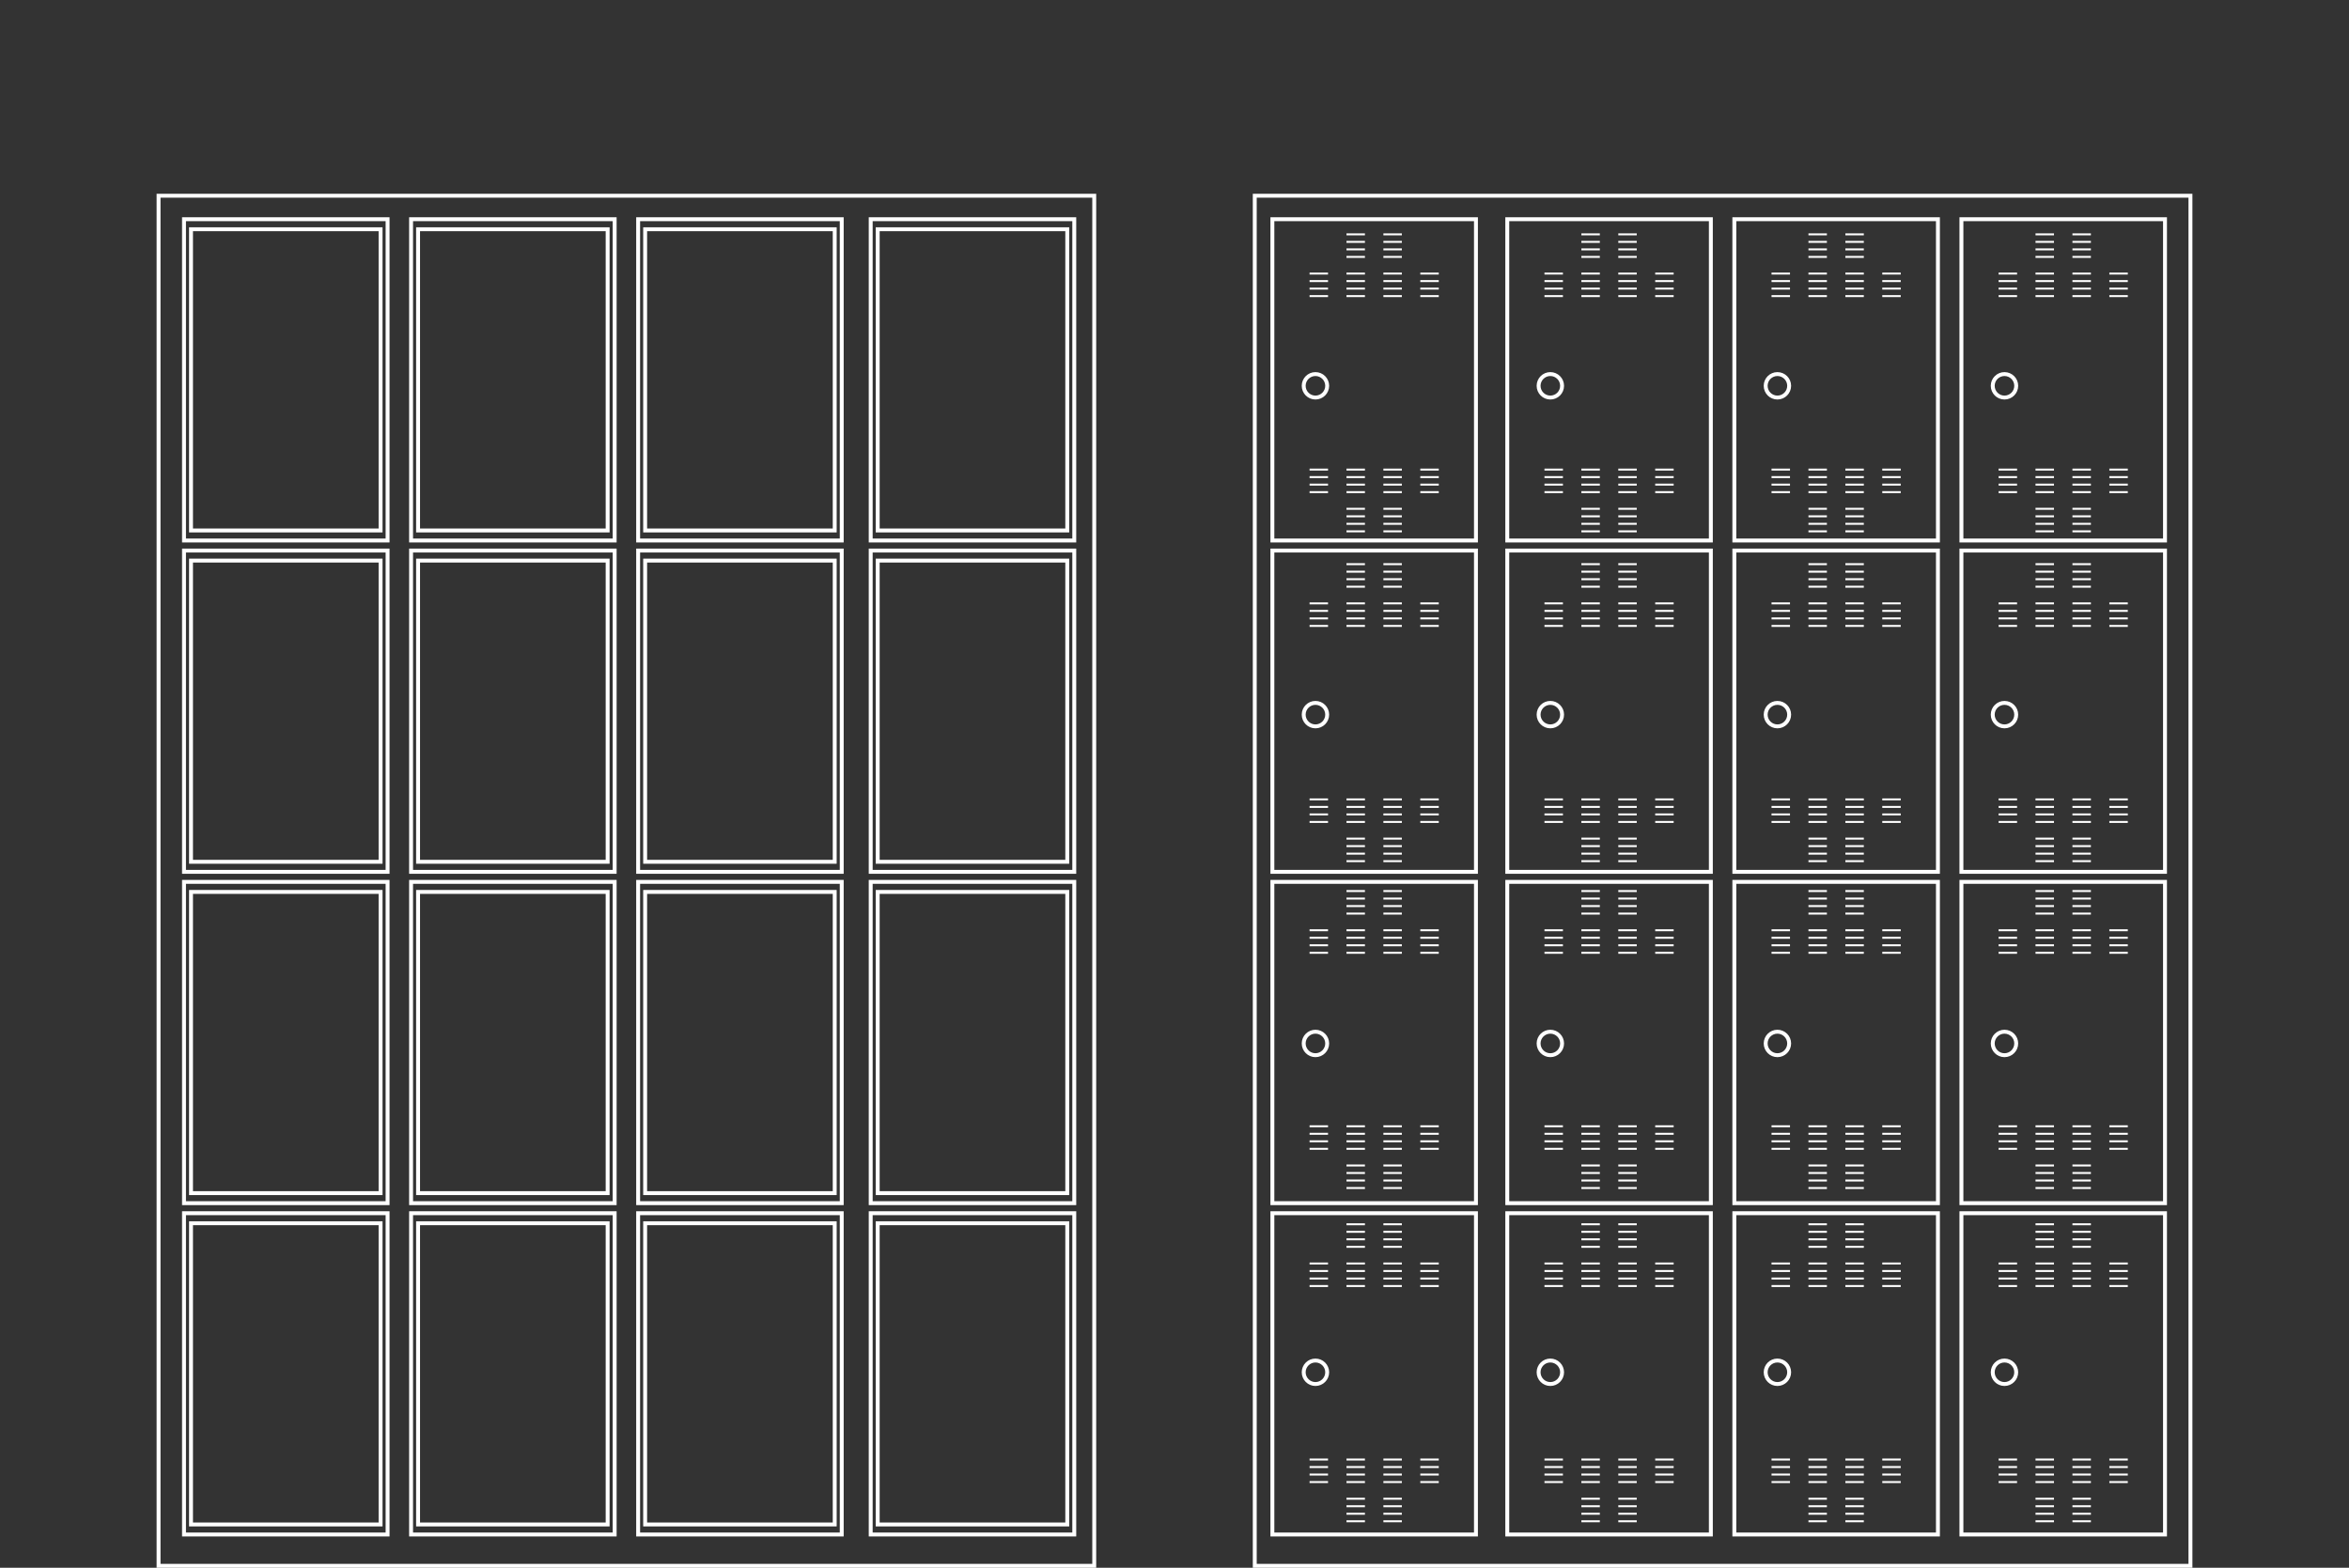 <svg id="Layer_1" data-name="Layer 1" xmlns="http://www.w3.org/2000/svg" viewBox="0 0 300 200.25"><rect x="0" y="0" width="300" height="200.25" fill="#333333" stroke="none"/><defs><style>.cls-1,.cls-2,.cls-3{fill:none;}.cls-2,.cls-3{stroke:#fff;stroke-miterlimit:10;}.cls-2{stroke-width:0.5px;}.cls-3{stroke-width:0.25px;}</style></defs><title>89-23044_ST</title><line class="cls-1" x2="300"/><line class="cls-1" x2="300"/><polygon class="cls-2" points="20.25 25 139.75 25 139.75 200 20.25 200 20.25 25 20.25 25"/><polygon class="cls-2" points="81.5 28 107.5 28 107.5 69.038 81.5 69.038 81.5 28 81.5 28"/><polygon class="cls-2" points="82.394 29.282 106.605 29.282 106.605 67.756 82.394 67.756 82.394 29.282 82.394 29.282"/><polygon class="cls-2" points="111.2 28 137.2 28 137.2 69.038 111.2 69.038 111.2 28 111.2 28"/><polygon class="cls-2" points="112.094 29.282 136.305 29.282 136.305 67.756 112.094 67.756 112.094 29.282 112.094 29.282"/><polygon class="cls-2" points="81.5 70.321 107.5 70.321 107.5 111.359 81.5 111.359 81.5 70.321 81.5 70.321"/><polygon class="cls-2" points="82.394 71.603 106.605 71.603 106.605 110.076 82.394 110.076 82.394 71.603 82.394 71.603"/><polygon class="cls-2" points="111.2 70.321 137.2 70.321 137.2 111.359 111.2 111.359 111.2 70.321 111.2 70.321"/><polygon class="cls-2" points="112.094 71.603 136.305 71.603 136.305 110.076 112.094 110.076 112.094 71.603 112.094 71.603"/><polygon class="cls-2" points="81.5 112.641 107.5 112.641 107.5 153.679 81.5 153.679 81.5 112.641 81.5 112.641"/><polygon class="cls-2" points="82.394 113.924 106.605 113.924 106.605 152.397 82.394 152.397 82.394 113.924 82.394 113.924"/><polygon class="cls-2" points="111.2 112.641 137.2 112.641 137.2 153.679 111.2 153.679 111.2 112.641 111.2 112.641"/><polygon class="cls-2" points="112.094 113.924 136.305 113.924 136.305 152.397 112.094 152.397 112.094 113.924 112.094 113.924"/><polygon class="cls-2" points="81.5 154.962 107.5 154.962 107.5 196 81.5 196 81.5 154.962 81.5 154.962"/><polygon class="cls-2" points="82.394 156.244 106.605 156.244 106.605 194.718 82.394 194.718 82.394 156.244 82.394 156.244"/><polygon class="cls-2" points="111.2 154.962 137.2 154.962 137.2 196 111.2 196 111.2 154.962 111.2 154.962"/><polygon class="cls-2" points="112.094 156.244 136.305 156.244 136.305 194.718 112.094 194.718 112.094 156.244 112.094 156.244"/><polygon class="cls-2" points="52.5 28 78.5 28 78.5 69.038 52.5 69.038 52.5 28 52.5 28"/><polygon class="cls-2" points="53.394 29.282 77.605 29.282 77.605 67.756 53.394 67.756 53.394 29.282 53.394 29.282"/><polygon class="cls-2" points="52.5 70.321 78.5 70.321 78.5 111.359 52.5 111.359 52.5 70.321 52.5 70.321"/><polygon class="cls-2" points="53.394 71.603 77.605 71.603 77.605 110.076 53.394 110.076 53.394 71.603 53.394 71.603"/><polygon class="cls-2" points="52.5 112.641 78.5 112.641 78.5 153.679 52.5 153.679 52.5 112.641 52.5 112.641"/><polygon class="cls-2" points="53.394 113.924 77.605 113.924 77.605 152.397 53.394 152.397 53.394 113.924 53.394 113.924"/><polygon class="cls-2" points="52.5 154.962 78.5 154.962 78.5 196 52.5 196 52.5 154.962 52.5 154.962"/><polygon class="cls-2" points="53.394 156.244 77.605 156.244 77.605 194.718 53.394 194.718 53.394 156.244 53.394 156.244"/><polygon class="cls-2" points="23.5 28 49.5 28 49.5 69.038 23.5 69.038 23.5 28 23.5 28"/><polygon class="cls-2" points="24.394 29.282 48.605 29.282 48.605 67.756 24.394 67.756 24.394 29.282 24.394 29.282"/><polygon class="cls-2" points="23.5 70.321 49.5 70.321 49.5 111.359 23.5 111.359 23.5 70.321 23.5 70.321"/><polygon class="cls-2" points="24.394 71.603 48.605 71.603 48.605 110.076 24.394 110.076 24.394 71.603 24.394 71.603"/><polygon class="cls-2" points="23.5 112.641 49.5 112.641 49.5 153.679 23.5 153.679 23.5 112.641 23.5 112.641"/><polygon class="cls-2" points="24.394 113.924 48.605 113.924 48.605 152.397 24.394 152.397 24.394 113.924 24.394 113.924"/><polygon class="cls-2" points="23.5 154.962 49.5 154.962 49.5 196 23.5 196 23.5 154.962 23.5 154.962"/><polygon class="cls-2" points="24.394 156.244 48.605 156.244 48.605 194.718 24.394 194.718 24.394 156.244 24.394 156.244"/><polygon class="cls-2" points="160.25 25 279.75 25 279.75 200 160.25 200 160.25 25 160.25 25"/><polygon class="cls-2" points="162.5 28 188.5 28 188.5 69.038 162.5 69.038 162.5 28 162.5 28"/><polygon class="cls-2" points="162.5 70.321 188.5 70.321 188.5 111.359 162.5 111.359 162.5 70.321 162.5 70.321"/><polygon class="cls-2" points="162.5 112.641 188.5 112.641 188.5 153.679 162.5 153.679 162.5 112.641 162.5 112.641"/><polygon class="cls-2" points="162.5 154.962 188.5 154.962 188.5 196 162.5 196 162.5 154.962 162.5 154.962"/><circle class="cls-2" cx="168" cy="49.279" r="1.5"/><circle class="cls-2" cx="168" cy="91.279" r="1.5"/><circle class="cls-2" cx="168" cy="133.279" r="1.5"/><circle class="cls-2" cx="168" cy="175.279" r="1.5"/><circle class="cls-2" cx="198" cy="49.279" r="1.5"/><circle class="cls-2" cx="198" cy="91.279" r="1.5"/><circle class="cls-2" cx="198" cy="133.279" r="1.5"/><circle class="cls-2" cx="198" cy="175.279" r="1.5"/><circle class="cls-2" cx="227" cy="49.279" r="1.5"/><circle class="cls-2" cx="227" cy="91.279" r="1.5"/><circle class="cls-2" cx="227" cy="133.279" r="1.5"/><circle class="cls-2" cx="227" cy="175.279" r="1.5"/><circle class="cls-2" cx="256" cy="49.279" r="1.5"/><circle class="cls-2" cx="256" cy="91.279" r="1.5"/><circle class="cls-2" cx="256" cy="133.279" r="1.5"/><circle class="cls-2" cx="256" cy="175.279" r="1.5"/><line class="cls-3" x1="167.25" y1="34.942" x2="169.607" y2="34.942"/><line class="cls-3" x1="167.25" y1="35.902" x2="169.607" y2="35.902"/><line class="cls-3" x1="167.25" y1="36.862" x2="169.607" y2="36.862"/><line class="cls-3" x1="167.25" y1="37.821" x2="169.607" y2="37.821"/><line class="cls-3" x1="171.964" y1="34.942" x2="174.321" y2="34.942"/><line class="cls-3" x1="171.964" y1="35.902" x2="174.321" y2="35.902"/><line class="cls-3" x1="171.964" y1="36.862" x2="174.321" y2="36.862"/><line class="cls-3" x1="171.964" y1="37.821" x2="174.321" y2="37.821"/><line class="cls-3" x1="176.679" y1="34.942" x2="179.036" y2="34.942"/><line class="cls-3" x1="176.679" y1="35.902" x2="179.036" y2="35.902"/><line class="cls-3" x1="176.679" y1="36.862" x2="179.036" y2="36.862"/><line class="cls-3" x1="176.679" y1="37.821" x2="179.036" y2="37.821"/><line class="cls-3" x1="171.964" y1="29.934" x2="174.321" y2="29.934"/><line class="cls-3" x1="171.964" y1="30.894" x2="174.321" y2="30.894"/><line class="cls-3" x1="171.964" y1="31.854" x2="174.321" y2="31.854"/><line class="cls-3" x1="171.964" y1="32.814" x2="174.321" y2="32.814"/><line class="cls-3" x1="176.679" y1="29.934" x2="179.036" y2="29.934"/><line class="cls-3" x1="176.679" y1="30.894" x2="179.036" y2="30.894"/><line class="cls-3" x1="176.679" y1="31.854" x2="179.036" y2="31.854"/><line class="cls-3" x1="176.679" y1="32.814" x2="179.036" y2="32.814"/><line class="cls-3" x1="181.393" y1="34.942" x2="183.75" y2="34.942"/><line class="cls-3" x1="181.393" y1="35.902" x2="183.75" y2="35.902"/><line class="cls-3" x1="181.393" y1="36.862" x2="183.75" y2="36.862"/><line class="cls-3" x1="181.393" y1="37.821" x2="183.75" y2="37.821"/><line class="cls-3" x1="169.607" y1="62.86" x2="167.25" y2="62.86"/><line class="cls-3" x1="169.607" y1="61.9" x2="167.25" y2="61.9"/><line class="cls-3" x1="169.607" y1="60.94" x2="167.25" y2="60.94"/><line class="cls-3" x1="169.607" y1="59.98" x2="167.25" y2="59.98"/><line class="cls-3" x1="174.321" y1="62.86" x2="171.964" y2="62.86"/><line class="cls-3" x1="174.321" y1="61.9" x2="171.964" y2="61.9"/><line class="cls-3" x1="174.321" y1="60.94" x2="171.964" y2="60.94"/><line class="cls-3" x1="174.321" y1="59.98" x2="171.964" y2="59.98"/><line class="cls-3" x1="179.036" y1="62.86" x2="176.679" y2="62.86"/><line class="cls-3" x1="179.036" y1="61.9" x2="176.679" y2="61.9"/><line class="cls-3" x1="179.036" y1="60.94" x2="176.679" y2="60.94"/><line class="cls-3" x1="179.036" y1="59.98" x2="176.679" y2="59.98"/><line class="cls-3" x1="174.321" y1="67.867" x2="171.964" y2="67.867"/><line class="cls-3" x1="174.321" y1="66.907" x2="171.964" y2="66.907"/><line class="cls-3" x1="174.321" y1="65.948" x2="171.964" y2="65.948"/><line class="cls-3" x1="174.321" y1="64.988" x2="171.964" y2="64.988"/><line class="cls-3" x1="179.036" y1="67.867" x2="176.679" y2="67.867"/><line class="cls-3" x1="179.036" y1="66.907" x2="176.679" y2="66.907"/><line class="cls-3" x1="179.036" y1="65.948" x2="176.679" y2="65.948"/><line class="cls-3" x1="179.036" y1="64.988" x2="176.679" y2="64.988"/><line class="cls-3" x1="183.75" y1="62.86" x2="181.393" y2="62.86"/><line class="cls-3" x1="183.75" y1="61.9" x2="181.393" y2="61.9"/><line class="cls-3" x1="183.75" y1="60.94" x2="181.393" y2="60.94"/><line class="cls-3" x1="183.75" y1="59.98" x2="181.393" y2="59.98"/><line class="cls-3" x1="167.25" y1="77.069" x2="169.607" y2="77.069"/><line class="cls-3" x1="167.25" y1="78.028" x2="169.607" y2="78.028"/><line class="cls-3" x1="167.25" y1="78.988" x2="169.607" y2="78.988"/><line class="cls-3" x1="167.25" y1="79.948" x2="169.607" y2="79.948"/><line class="cls-3" x1="171.964" y1="77.069" x2="174.321" y2="77.069"/><line class="cls-3" x1="171.964" y1="78.028" x2="174.321" y2="78.028"/><line class="cls-3" x1="171.964" y1="78.988" x2="174.321" y2="78.988"/><line class="cls-3" x1="171.964" y1="79.948" x2="174.321" y2="79.948"/><line class="cls-3" x1="176.679" y1="77.069" x2="179.036" y2="77.069"/><line class="cls-3" x1="176.679" y1="78.028" x2="179.036" y2="78.028"/><line class="cls-3" x1="176.679" y1="78.988" x2="179.036" y2="78.988"/><line class="cls-3" x1="176.679" y1="79.948" x2="179.036" y2="79.948"/><line class="cls-3" x1="171.964" y1="72.061" x2="174.321" y2="72.061"/><line class="cls-3" x1="171.964" y1="73.021" x2="174.321" y2="73.021"/><line class="cls-3" x1="171.964" y1="73.981" x2="174.321" y2="73.981"/><line class="cls-3" x1="171.964" y1="74.94" x2="174.321" y2="74.94"/><line class="cls-3" x1="176.679" y1="72.061" x2="179.036" y2="72.061"/><line class="cls-3" x1="176.679" y1="73.021" x2="179.036" y2="73.021"/><line class="cls-3" x1="176.679" y1="73.981" x2="179.036" y2="73.981"/><line class="cls-3" x1="176.679" y1="74.94" x2="179.036" y2="74.94"/><line class="cls-3" x1="181.393" y1="77.069" x2="183.75" y2="77.069"/><line class="cls-3" x1="181.393" y1="78.028" x2="183.75" y2="78.028"/><line class="cls-3" x1="181.393" y1="78.988" x2="183.75" y2="78.988"/><line class="cls-3" x1="181.393" y1="79.948" x2="183.75" y2="79.948"/><line class="cls-3" x1="169.607" y1="104.986" x2="167.25" y2="104.986"/><line class="cls-3" x1="169.607" y1="104.026" x2="167.25" y2="104.026"/><line class="cls-3" x1="169.607" y1="103.067" x2="167.25" y2="103.067"/><line class="cls-3" x1="169.607" y1="102.107" x2="167.25" y2="102.107"/><line class="cls-3" x1="174.321" y1="104.986" x2="171.964" y2="104.986"/><line class="cls-3" x1="174.321" y1="104.026" x2="171.964" y2="104.026"/><line class="cls-3" x1="174.321" y1="103.067" x2="171.964" y2="103.067"/><line class="cls-3" x1="174.321" y1="102.107" x2="171.964" y2="102.107"/><line class="cls-3" x1="179.036" y1="104.986" x2="176.679" y2="104.986"/><line class="cls-3" x1="179.036" y1="104.026" x2="176.679" y2="104.026"/><line class="cls-3" x1="179.036" y1="103.067" x2="176.679" y2="103.067"/><line class="cls-3" x1="179.036" y1="102.107" x2="176.679" y2="102.107"/><line class="cls-3" x1="174.321" y1="109.994" x2="171.964" y2="109.994"/><line class="cls-3" x1="174.321" y1="109.034" x2="171.964" y2="109.034"/><line class="cls-3" x1="174.321" y1="108.074" x2="171.964" y2="108.074"/><line class="cls-3" x1="174.321" y1="107.115" x2="171.964" y2="107.115"/><line class="cls-3" x1="179.036" y1="109.994" x2="176.679" y2="109.994"/><line class="cls-3" x1="179.036" y1="109.034" x2="176.679" y2="109.034"/><line class="cls-3" x1="179.036" y1="108.074" x2="176.679" y2="108.074"/><line class="cls-3" x1="179.036" y1="107.115" x2="176.679" y2="107.115"/><line class="cls-3" x1="183.75" y1="104.986" x2="181.393" y2="104.986"/><line class="cls-3" x1="183.75" y1="104.026" x2="181.393" y2="104.026"/><line class="cls-3" x1="183.75" y1="103.067" x2="181.393" y2="103.067"/><line class="cls-3" x1="183.75" y1="102.107" x2="181.393" y2="102.107"/><line class="cls-3" x1="167.25" y1="118.82" x2="169.607" y2="118.82"/><line class="cls-3" x1="167.25" y1="119.78" x2="169.607" y2="119.78"/><line class="cls-3" x1="167.25" y1="120.739" x2="169.607" y2="120.739"/><line class="cls-3" x1="167.25" y1="121.699" x2="169.607" y2="121.699"/><line class="cls-3" x1="171.964" y1="118.82" x2="174.321" y2="118.82"/><line class="cls-3" x1="171.964" y1="119.78" x2="174.321" y2="119.78"/><line class="cls-3" x1="171.964" y1="120.739" x2="174.321" y2="120.739"/><line class="cls-3" x1="171.964" y1="121.699" x2="174.321" y2="121.699"/><line class="cls-3" x1="176.679" y1="118.82" x2="179.036" y2="118.82"/><line class="cls-3" x1="176.679" y1="119.78" x2="179.036" y2="119.78"/><line class="cls-3" x1="176.679" y1="120.739" x2="179.036" y2="120.739"/><line class="cls-3" x1="176.679" y1="121.699" x2="179.036" y2="121.699"/><line class="cls-3" x1="171.964" y1="113.812" x2="174.321" y2="113.812"/><line class="cls-3" x1="171.964" y1="114.772" x2="174.321" y2="114.772"/><line class="cls-3" x1="171.964" y1="115.732" x2="174.321" y2="115.732"/><line class="cls-3" x1="171.964" y1="116.692" x2="174.321" y2="116.692"/><line class="cls-3" x1="176.679" y1="113.812" x2="179.036" y2="113.812"/><line class="cls-3" x1="176.679" y1="114.772" x2="179.036" y2="114.772"/><line class="cls-3" x1="176.679" y1="115.732" x2="179.036" y2="115.732"/><line class="cls-3" x1="176.679" y1="116.692" x2="179.036" y2="116.692"/><line class="cls-3" x1="181.393" y1="118.82" x2="183.75" y2="118.82"/><line class="cls-3" x1="181.393" y1="119.78" x2="183.75" y2="119.78"/><line class="cls-3" x1="181.393" y1="120.739" x2="183.75" y2="120.739"/><line class="cls-3" x1="181.393" y1="121.699" x2="183.75" y2="121.699"/><line class="cls-3" x1="169.607" y1="146.737" x2="167.25" y2="146.737"/><line class="cls-3" x1="169.607" y1="145.778" x2="167.25" y2="145.778"/><line class="cls-3" x1="169.607" y1="144.818" x2="167.25" y2="144.818"/><line class="cls-3" x1="169.607" y1="143.858" x2="167.25" y2="143.858"/><line class="cls-3" x1="174.321" y1="146.737" x2="171.964" y2="146.737"/><line class="cls-3" x1="174.321" y1="145.778" x2="171.964" y2="145.778"/><line class="cls-3" x1="174.321" y1="144.818" x2="171.964" y2="144.818"/><line class="cls-3" x1="174.321" y1="143.858" x2="171.964" y2="143.858"/><line class="cls-3" x1="179.036" y1="146.737" x2="176.679" y2="146.737"/><line class="cls-3" x1="179.036" y1="145.778" x2="176.679" y2="145.778"/><line class="cls-3" x1="179.036" y1="144.818" x2="176.679" y2="144.818"/><line class="cls-3" x1="179.036" y1="143.858" x2="176.679" y2="143.858"/><line class="cls-3" x1="174.321" y1="151.745" x2="171.964" y2="151.745"/><line class="cls-3" x1="174.321" y1="150.785" x2="171.964" y2="150.785"/><line class="cls-3" x1="174.321" y1="149.825" x2="171.964" y2="149.825"/><line class="cls-3" x1="174.321" y1="148.866" x2="171.964" y2="148.866"/><line class="cls-3" x1="179.036" y1="151.745" x2="176.679" y2="151.745"/><line class="cls-3" x1="179.036" y1="150.785" x2="176.679" y2="150.785"/><line class="cls-3" x1="179.036" y1="149.825" x2="176.679" y2="149.825"/><line class="cls-3" x1="179.036" y1="148.866" x2="176.679" y2="148.866"/><line class="cls-3" x1="183.75" y1="146.737" x2="181.393" y2="146.737"/><line class="cls-3" x1="183.75" y1="145.778" x2="181.393" y2="145.778"/><line class="cls-3" x1="183.75" y1="144.818" x2="181.393" y2="144.818"/><line class="cls-3" x1="183.75" y1="143.858" x2="181.393" y2="143.858"/><line class="cls-3" x1="167.25" y1="161.385" x2="169.607" y2="161.385"/><line class="cls-3" x1="167.25" y1="162.345" x2="169.607" y2="162.345"/><line class="cls-3" x1="167.25" y1="163.304" x2="169.607" y2="163.304"/><line class="cls-3" x1="167.25" y1="164.264" x2="169.607" y2="164.264"/><line class="cls-3" x1="171.964" y1="161.385" x2="174.321" y2="161.385"/><line class="cls-3" x1="171.964" y1="162.345" x2="174.321" y2="162.345"/><line class="cls-3" x1="171.964" y1="163.304" x2="174.321" y2="163.304"/><line class="cls-3" x1="171.964" y1="164.264" x2="174.321" y2="164.264"/><line class="cls-3" x1="176.679" y1="161.385" x2="179.036" y2="161.385"/><line class="cls-3" x1="176.679" y1="162.345" x2="179.036" y2="162.345"/><line class="cls-3" x1="176.679" y1="163.304" x2="179.036" y2="163.304"/><line class="cls-3" x1="176.679" y1="164.264" x2="179.036" y2="164.264"/><line class="cls-3" x1="171.964" y1="156.377" x2="174.321" y2="156.377"/><line class="cls-3" x1="171.964" y1="157.337" x2="174.321" y2="157.337"/><line class="cls-3" x1="171.964" y1="158.297" x2="174.321" y2="158.297"/><line class="cls-3" x1="171.964" y1="159.256" x2="174.321" y2="159.256"/><line class="cls-3" x1="176.679" y1="156.377" x2="179.036" y2="156.377"/><line class="cls-3" x1="176.679" y1="157.337" x2="179.036" y2="157.337"/><line class="cls-3" x1="176.679" y1="158.297" x2="179.036" y2="158.297"/><line class="cls-3" x1="176.679" y1="159.256" x2="179.036" y2="159.256"/><line class="cls-3" x1="181.393" y1="161.385" x2="183.75" y2="161.385"/><line class="cls-3" x1="181.393" y1="162.345" x2="183.75" y2="162.345"/><line class="cls-3" x1="181.393" y1="163.304" x2="183.75" y2="163.304"/><line class="cls-3" x1="181.393" y1="164.264" x2="183.75" y2="164.264"/><line class="cls-3" x1="169.607" y1="189.302" x2="167.25" y2="189.302"/><line class="cls-3" x1="169.607" y1="188.342" x2="167.25" y2="188.342"/><line class="cls-3" x1="169.607" y1="187.383" x2="167.25" y2="187.383"/><line class="cls-3" x1="169.607" y1="186.423" x2="167.25" y2="186.423"/><line class="cls-3" x1="174.321" y1="189.302" x2="171.964" y2="189.302"/><line class="cls-3" x1="174.321" y1="188.342" x2="171.964" y2="188.342"/><line class="cls-3" x1="174.321" y1="187.383" x2="171.964" y2="187.383"/><line class="cls-3" x1="174.321" y1="186.423" x2="171.964" y2="186.423"/><line class="cls-3" x1="179.036" y1="189.302" x2="176.679" y2="189.302"/><line class="cls-3" x1="179.036" y1="188.342" x2="176.679" y2="188.342"/><line class="cls-3" x1="179.036" y1="187.383" x2="176.679" y2="187.383"/><line class="cls-3" x1="179.036" y1="186.423" x2="176.679" y2="186.423"/><line class="cls-3" x1="174.321" y1="194.31" x2="171.964" y2="194.31"/><line class="cls-3" x1="174.321" y1="193.35" x2="171.964" y2="193.35"/><line class="cls-3" x1="174.321" y1="192.39" x2="171.964" y2="192.39"/><line class="cls-3" x1="174.321" y1="191.431" x2="171.964" y2="191.431"/><line class="cls-3" x1="179.036" y1="194.31" x2="176.679" y2="194.31"/><line class="cls-3" x1="179.036" y1="193.35" x2="176.679" y2="193.35"/><line class="cls-3" x1="179.036" y1="192.39" x2="176.679" y2="192.39"/><line class="cls-3" x1="179.036" y1="191.431" x2="176.679" y2="191.431"/><line class="cls-3" x1="183.75" y1="189.302" x2="181.393" y2="189.302"/><line class="cls-3" x1="183.75" y1="188.342" x2="181.393" y2="188.342"/><line class="cls-3" x1="183.75" y1="187.383" x2="181.393" y2="187.383"/><line class="cls-3" x1="183.75" y1="186.423" x2="181.393" y2="186.423"/><polygon class="cls-2" points="192.5 28 218.5 28 218.5 69.038 192.5 69.038 192.5 28 192.5 28"/><polygon class="cls-2" points="192.5 70.321 218.5 70.321 218.5 111.359 192.5 111.359 192.5 70.321 192.5 70.321"/><polygon class="cls-2" points="192.5 112.641 218.5 112.641 218.5 153.679 192.5 153.679 192.5 112.641 192.5 112.641"/><polygon class="cls-2" points="192.5 154.962 218.5 154.962 218.5 196 192.5 196 192.5 154.962 192.5 154.962"/><line class="cls-3" x1="197.25" y1="34.942" x2="199.607" y2="34.942"/><line class="cls-3" x1="197.25" y1="35.902" x2="199.607" y2="35.902"/><line class="cls-3" x1="197.25" y1="36.862" x2="199.607" y2="36.862"/><line class="cls-3" x1="197.25" y1="37.821" x2="199.607" y2="37.821"/><line class="cls-3" x1="201.964" y1="34.942" x2="204.321" y2="34.942"/><line class="cls-3" x1="201.964" y1="35.902" x2="204.321" y2="35.902"/><line class="cls-3" x1="201.964" y1="36.862" x2="204.321" y2="36.862"/><line class="cls-3" x1="201.964" y1="37.821" x2="204.321" y2="37.821"/><line class="cls-3" x1="206.679" y1="34.942" x2="209.036" y2="34.942"/><line class="cls-3" x1="206.679" y1="35.902" x2="209.036" y2="35.902"/><line class="cls-3" x1="206.679" y1="36.862" x2="209.036" y2="36.862"/><line class="cls-3" x1="206.679" y1="37.821" x2="209.036" y2="37.821"/><line class="cls-3" x1="201.964" y1="29.934" x2="204.321" y2="29.934"/><line class="cls-3" x1="201.964" y1="30.894" x2="204.321" y2="30.894"/><line class="cls-3" x1="201.964" y1="31.854" x2="204.321" y2="31.854"/><line class="cls-3" x1="201.964" y1="32.814" x2="204.321" y2="32.814"/><line class="cls-3" x1="206.679" y1="29.934" x2="209.036" y2="29.934"/><line class="cls-3" x1="206.679" y1="30.894" x2="209.036" y2="30.894"/><line class="cls-3" x1="206.679" y1="31.854" x2="209.036" y2="31.854"/><line class="cls-3" x1="206.679" y1="32.814" x2="209.036" y2="32.814"/><line class="cls-3" x1="211.393" y1="34.942" x2="213.75" y2="34.942"/><line class="cls-3" x1="211.393" y1="35.902" x2="213.75" y2="35.902"/><line class="cls-3" x1="211.393" y1="36.862" x2="213.75" y2="36.862"/><line class="cls-3" x1="211.393" y1="37.821" x2="213.75" y2="37.821"/><line class="cls-3" x1="199.607" y1="62.86" x2="197.25" y2="62.86"/><line class="cls-3" x1="199.607" y1="61.9" x2="197.25" y2="61.9"/><line class="cls-3" x1="199.607" y1="60.94" x2="197.25" y2="60.94"/><line class="cls-3" x1="199.607" y1="59.98" x2="197.25" y2="59.98"/><line class="cls-3" x1="204.321" y1="62.86" x2="201.964" y2="62.86"/><line class="cls-3" x1="204.321" y1="61.9" x2="201.964" y2="61.9"/><line class="cls-3" x1="204.321" y1="60.94" x2="201.964" y2="60.94"/><line class="cls-3" x1="204.321" y1="59.98" x2="201.964" y2="59.98"/><line class="cls-3" x1="209.036" y1="62.86" x2="206.679" y2="62.86"/><line class="cls-3" x1="209.036" y1="61.9" x2="206.679" y2="61.9"/><line class="cls-3" x1="209.036" y1="60.94" x2="206.679" y2="60.94"/><line class="cls-3" x1="209.036" y1="59.98" x2="206.679" y2="59.98"/><line class="cls-3" x1="204.321" y1="67.867" x2="201.964" y2="67.867"/><line class="cls-3" x1="204.321" y1="66.907" x2="201.964" y2="66.907"/><line class="cls-3" x1="204.321" y1="65.948" x2="201.964" y2="65.948"/><line class="cls-3" x1="204.321" y1="64.988" x2="201.964" y2="64.988"/><line class="cls-3" x1="209.036" y1="67.867" x2="206.679" y2="67.867"/><line class="cls-3" x1="209.036" y1="66.907" x2="206.679" y2="66.907"/><line class="cls-3" x1="209.036" y1="65.948" x2="206.679" y2="65.948"/><line class="cls-3" x1="209.036" y1="64.988" x2="206.679" y2="64.988"/><line class="cls-3" x1="213.75" y1="62.86" x2="211.393" y2="62.86"/><line class="cls-3" x1="213.75" y1="61.9" x2="211.393" y2="61.9"/><line class="cls-3" x1="213.75" y1="60.94" x2="211.393" y2="60.94"/><line class="cls-3" x1="213.75" y1="59.98" x2="211.393" y2="59.98"/><line class="cls-3" x1="197.25" y1="77.069" x2="199.607" y2="77.069"/><line class="cls-3" x1="197.25" y1="78.028" x2="199.607" y2="78.028"/><line class="cls-3" x1="197.25" y1="78.988" x2="199.607" y2="78.988"/><line class="cls-3" x1="197.25" y1="79.948" x2="199.607" y2="79.948"/><line class="cls-3" x1="201.964" y1="77.069" x2="204.321" y2="77.069"/><line class="cls-3" x1="201.964" y1="78.028" x2="204.321" y2="78.028"/><line class="cls-3" x1="201.964" y1="78.988" x2="204.321" y2="78.988"/><line class="cls-3" x1="201.964" y1="79.948" x2="204.321" y2="79.948"/><line class="cls-3" x1="206.679" y1="77.069" x2="209.036" y2="77.069"/><line class="cls-3" x1="206.679" y1="78.028" x2="209.036" y2="78.028"/><line class="cls-3" x1="206.679" y1="78.988" x2="209.036" y2="78.988"/><line class="cls-3" x1="206.679" y1="79.948" x2="209.036" y2="79.948"/><line class="cls-3" x1="201.964" y1="72.061" x2="204.321" y2="72.061"/><line class="cls-3" x1="201.964" y1="73.021" x2="204.321" y2="73.021"/><line class="cls-3" x1="201.964" y1="73.981" x2="204.321" y2="73.981"/><line class="cls-3" x1="201.964" y1="74.94" x2="204.321" y2="74.94"/><line class="cls-3" x1="206.679" y1="72.061" x2="209.036" y2="72.061"/><line class="cls-3" x1="206.679" y1="73.021" x2="209.036" y2="73.021"/><line class="cls-3" x1="206.679" y1="73.981" x2="209.036" y2="73.981"/><line class="cls-3" x1="206.679" y1="74.94" x2="209.036" y2="74.94"/><line class="cls-3" x1="211.393" y1="77.069" x2="213.75" y2="77.069"/><line class="cls-3" x1="211.393" y1="78.028" x2="213.75" y2="78.028"/><line class="cls-3" x1="211.393" y1="78.988" x2="213.75" y2="78.988"/><line class="cls-3" x1="211.393" y1="79.948" x2="213.75" y2="79.948"/><line class="cls-3" x1="199.607" y1="104.986" x2="197.25" y2="104.986"/><line class="cls-3" x1="199.607" y1="104.026" x2="197.25" y2="104.026"/><line class="cls-3" x1="199.607" y1="103.067" x2="197.25" y2="103.067"/><line class="cls-3" x1="199.607" y1="102.107" x2="197.25" y2="102.107"/><line class="cls-3" x1="204.321" y1="104.986" x2="201.964" y2="104.986"/><line class="cls-3" x1="204.321" y1="104.026" x2="201.964" y2="104.026"/><line class="cls-3" x1="204.321" y1="103.067" x2="201.964" y2="103.067"/><line class="cls-3" x1="204.321" y1="102.107" x2="201.964" y2="102.107"/><line class="cls-3" x1="209.036" y1="104.986" x2="206.679" y2="104.986"/><line class="cls-3" x1="209.036" y1="104.026" x2="206.679" y2="104.026"/><line class="cls-3" x1="209.036" y1="103.067" x2="206.679" y2="103.067"/><line class="cls-3" x1="209.036" y1="102.107" x2="206.679" y2="102.107"/><line class="cls-3" x1="204.321" y1="109.994" x2="201.964" y2="109.994"/><line class="cls-3" x1="204.321" y1="109.034" x2="201.964" y2="109.034"/><line class="cls-3" x1="204.321" y1="108.074" x2="201.964" y2="108.074"/><line class="cls-3" x1="204.321" y1="107.115" x2="201.964" y2="107.115"/><line class="cls-3" x1="209.036" y1="109.994" x2="206.679" y2="109.994"/><line class="cls-3" x1="209.036" y1="109.034" x2="206.679" y2="109.034"/><line class="cls-3" x1="209.036" y1="108.074" x2="206.679" y2="108.074"/><line class="cls-3" x1="209.036" y1="107.115" x2="206.679" y2="107.115"/><line class="cls-3" x1="213.75" y1="104.986" x2="211.393" y2="104.986"/><line class="cls-3" x1="213.75" y1="104.026" x2="211.393" y2="104.026"/><line class="cls-3" x1="213.75" y1="103.067" x2="211.393" y2="103.067"/><line class="cls-3" x1="213.75" y1="102.107" x2="211.393" y2="102.107"/><line class="cls-3" x1="197.25" y1="118.82" x2="199.607" y2="118.82"/><line class="cls-3" x1="197.25" y1="119.78" x2="199.607" y2="119.78"/><line class="cls-3" x1="197.25" y1="120.739" x2="199.607" y2="120.739"/><line class="cls-3" x1="197.25" y1="121.699" x2="199.607" y2="121.699"/><line class="cls-3" x1="201.964" y1="118.82" x2="204.321" y2="118.82"/><line class="cls-3" x1="201.964" y1="119.78" x2="204.321" y2="119.78"/><line class="cls-3" x1="201.964" y1="120.739" x2="204.321" y2="120.739"/><line class="cls-3" x1="201.964" y1="121.699" x2="204.321" y2="121.699"/><line class="cls-3" x1="206.679" y1="118.82" x2="209.036" y2="118.82"/><line class="cls-3" x1="206.679" y1="119.78" x2="209.036" y2="119.78"/><line class="cls-3" x1="206.679" y1="120.739" x2="209.036" y2="120.739"/><line class="cls-3" x1="206.679" y1="121.699" x2="209.036" y2="121.699"/><line class="cls-3" x1="201.964" y1="113.812" x2="204.321" y2="113.812"/><line class="cls-3" x1="201.964" y1="114.772" x2="204.321" y2="114.772"/><line class="cls-3" x1="201.964" y1="115.732" x2="204.321" y2="115.732"/><line class="cls-3" x1="201.964" y1="116.692" x2="204.321" y2="116.692"/><line class="cls-3" x1="206.679" y1="113.812" x2="209.036" y2="113.812"/><line class="cls-3" x1="206.679" y1="114.772" x2="209.036" y2="114.772"/><line class="cls-3" x1="206.679" y1="115.732" x2="209.036" y2="115.732"/><line class="cls-3" x1="206.679" y1="116.692" x2="209.036" y2="116.692"/><line class="cls-3" x1="211.393" y1="118.82" x2="213.75" y2="118.82"/><line class="cls-3" x1="211.393" y1="119.78" x2="213.75" y2="119.78"/><line class="cls-3" x1="211.393" y1="120.739" x2="213.75" y2="120.739"/><line class="cls-3" x1="211.393" y1="121.699" x2="213.75" y2="121.699"/><line class="cls-3" x1="199.607" y1="146.737" x2="197.25" y2="146.737"/><line class="cls-3" x1="199.607" y1="145.778" x2="197.25" y2="145.778"/><line class="cls-3" x1="199.607" y1="144.818" x2="197.25" y2="144.818"/><line class="cls-3" x1="199.607" y1="143.858" x2="197.25" y2="143.858"/><line class="cls-3" x1="204.321" y1="146.737" x2="201.964" y2="146.737"/><line class="cls-3" x1="204.321" y1="145.778" x2="201.964" y2="145.778"/><line class="cls-3" x1="204.321" y1="144.818" x2="201.964" y2="144.818"/><line class="cls-3" x1="204.321" y1="143.858" x2="201.964" y2="143.858"/><line class="cls-3" x1="209.036" y1="146.737" x2="206.679" y2="146.737"/><line class="cls-3" x1="209.036" y1="145.778" x2="206.679" y2="145.778"/><line class="cls-3" x1="209.036" y1="144.818" x2="206.679" y2="144.818"/><line class="cls-3" x1="209.036" y1="143.858" x2="206.679" y2="143.858"/><line class="cls-3" x1="204.321" y1="151.745" x2="201.964" y2="151.745"/><line class="cls-3" x1="204.321" y1="150.785" x2="201.964" y2="150.785"/><line class="cls-3" x1="204.321" y1="149.825" x2="201.964" y2="149.825"/><line class="cls-3" x1="204.321" y1="148.866" x2="201.964" y2="148.866"/><line class="cls-3" x1="209.036" y1="151.745" x2="206.679" y2="151.745"/><line class="cls-3" x1="209.036" y1="150.785" x2="206.679" y2="150.785"/><line class="cls-3" x1="209.036" y1="149.825" x2="206.679" y2="149.825"/><line class="cls-3" x1="209.036" y1="148.866" x2="206.679" y2="148.866"/><line class="cls-3" x1="213.75" y1="146.737" x2="211.393" y2="146.737"/><line class="cls-3" x1="213.75" y1="145.778" x2="211.393" y2="145.778"/><line class="cls-3" x1="213.75" y1="144.818" x2="211.393" y2="144.818"/><line class="cls-3" x1="213.75" y1="143.858" x2="211.393" y2="143.858"/><line class="cls-3" x1="197.25" y1="161.385" x2="199.607" y2="161.385"/><line class="cls-3" x1="197.25" y1="162.345" x2="199.607" y2="162.345"/><line class="cls-3" x1="197.25" y1="163.304" x2="199.607" y2="163.304"/><line class="cls-3" x1="197.25" y1="164.264" x2="199.607" y2="164.264"/><line class="cls-3" x1="201.964" y1="161.385" x2="204.321" y2="161.385"/><line class="cls-3" x1="201.964" y1="162.345" x2="204.321" y2="162.345"/><line class="cls-3" x1="201.964" y1="163.304" x2="204.321" y2="163.304"/><line class="cls-3" x1="201.964" y1="164.264" x2="204.321" y2="164.264"/><line class="cls-3" x1="206.679" y1="161.385" x2="209.036" y2="161.385"/><line class="cls-3" x1="206.679" y1="162.345" x2="209.036" y2="162.345"/><line class="cls-3" x1="206.679" y1="163.304" x2="209.036" y2="163.304"/><line class="cls-3" x1="206.679" y1="164.264" x2="209.036" y2="164.264"/><line class="cls-3" x1="201.964" y1="156.377" x2="204.321" y2="156.377"/><line class="cls-3" x1="201.964" y1="157.337" x2="204.321" y2="157.337"/><line class="cls-3" x1="201.964" y1="158.297" x2="204.321" y2="158.297"/><line class="cls-3" x1="201.964" y1="159.256" x2="204.321" y2="159.256"/><line class="cls-3" x1="206.679" y1="156.377" x2="209.036" y2="156.377"/><line class="cls-3" x1="206.679" y1="157.337" x2="209.036" y2="157.337"/><line class="cls-3" x1="206.679" y1="158.297" x2="209.036" y2="158.297"/><line class="cls-3" x1="206.679" y1="159.256" x2="209.036" y2="159.256"/><line class="cls-3" x1="211.393" y1="161.385" x2="213.75" y2="161.385"/><line class="cls-3" x1="211.393" y1="162.345" x2="213.75" y2="162.345"/><line class="cls-3" x1="211.393" y1="163.304" x2="213.75" y2="163.304"/><line class="cls-3" x1="211.393" y1="164.264" x2="213.75" y2="164.264"/><line class="cls-3" x1="199.607" y1="189.302" x2="197.25" y2="189.302"/><line class="cls-3" x1="199.607" y1="188.342" x2="197.25" y2="188.342"/><line class="cls-3" x1="199.607" y1="187.383" x2="197.25" y2="187.383"/><line class="cls-3" x1="199.607" y1="186.423" x2="197.25" y2="186.423"/><line class="cls-3" x1="204.321" y1="189.302" x2="201.964" y2="189.302"/><line class="cls-3" x1="204.321" y1="188.342" x2="201.964" y2="188.342"/><line class="cls-3" x1="204.321" y1="187.383" x2="201.964" y2="187.383"/><line class="cls-3" x1="204.321" y1="186.423" x2="201.964" y2="186.423"/><line class="cls-3" x1="209.036" y1="189.302" x2="206.679" y2="189.302"/><line class="cls-3" x1="209.036" y1="188.342" x2="206.679" y2="188.342"/><line class="cls-3" x1="209.036" y1="187.383" x2="206.679" y2="187.383"/><line class="cls-3" x1="209.036" y1="186.423" x2="206.679" y2="186.423"/><line class="cls-3" x1="204.321" y1="194.31" x2="201.964" y2="194.31"/><line class="cls-3" x1="204.321" y1="193.35" x2="201.964" y2="193.35"/><line class="cls-3" x1="204.321" y1="192.39" x2="201.964" y2="192.39"/><line class="cls-3" x1="204.321" y1="191.431" x2="201.964" y2="191.431"/><line class="cls-3" x1="209.036" y1="194.31" x2="206.679" y2="194.31"/><line class="cls-3" x1="209.036" y1="193.35" x2="206.679" y2="193.35"/><line class="cls-3" x1="209.036" y1="192.39" x2="206.679" y2="192.39"/><line class="cls-3" x1="209.036" y1="191.431" x2="206.679" y2="191.431"/><line class="cls-3" x1="213.75" y1="189.302" x2="211.393" y2="189.302"/><line class="cls-3" x1="213.75" y1="188.342" x2="211.393" y2="188.342"/><line class="cls-3" x1="213.75" y1="187.383" x2="211.393" y2="187.383"/><line class="cls-3" x1="213.75" y1="186.423" x2="211.393" y2="186.423"/><polygon class="cls-2" points="221.5 28 247.5 28 247.5 69.038 221.5 69.038 221.5 28 221.5 28"/><polygon class="cls-2" points="221.5 70.321 247.5 70.321 247.5 111.359 221.5 111.359 221.5 70.321 221.5 70.321"/><polygon class="cls-2" points="221.5 112.641 247.5 112.641 247.5 153.679 221.5 153.679 221.5 112.641 221.5 112.641"/><polygon class="cls-2" points="221.5 154.962 247.5 154.962 247.5 196 221.5 196 221.5 154.962 221.5 154.962"/><line class="cls-3" x1="226.25" y1="34.942" x2="228.607" y2="34.942"/><line class="cls-3" x1="226.25" y1="35.902" x2="228.607" y2="35.902"/><line class="cls-3" x1="226.25" y1="36.862" x2="228.607" y2="36.862"/><line class="cls-3" x1="226.25" y1="37.821" x2="228.607" y2="37.821"/><line class="cls-3" x1="230.964" y1="34.942" x2="233.321" y2="34.942"/><line class="cls-3" x1="230.964" y1="35.902" x2="233.321" y2="35.902"/><line class="cls-3" x1="230.964" y1="36.862" x2="233.321" y2="36.862"/><line class="cls-3" x1="230.964" y1="37.821" x2="233.321" y2="37.821"/><line class="cls-3" x1="235.679" y1="34.942" x2="238.036" y2="34.942"/><line class="cls-3" x1="235.679" y1="35.902" x2="238.036" y2="35.902"/><line class="cls-3" x1="235.679" y1="36.862" x2="238.036" y2="36.862"/><line class="cls-3" x1="235.679" y1="37.821" x2="238.036" y2="37.821"/><line class="cls-3" x1="230.964" y1="29.934" x2="233.321" y2="29.934"/><line class="cls-3" x1="230.964" y1="30.894" x2="233.321" y2="30.894"/><line class="cls-3" x1="230.964" y1="31.854" x2="233.321" y2="31.854"/><line class="cls-3" x1="230.964" y1="32.814" x2="233.321" y2="32.814"/><line class="cls-3" x1="235.679" y1="29.934" x2="238.036" y2="29.934"/><line class="cls-3" x1="235.679" y1="30.894" x2="238.036" y2="30.894"/><line class="cls-3" x1="235.679" y1="31.854" x2="238.036" y2="31.854"/><line class="cls-3" x1="235.679" y1="32.814" x2="238.036" y2="32.814"/><line class="cls-3" x1="240.393" y1="34.942" x2="242.75" y2="34.942"/><line class="cls-3" x1="240.393" y1="35.902" x2="242.75" y2="35.902"/><line class="cls-3" x1="240.393" y1="36.862" x2="242.75" y2="36.862"/><line class="cls-3" x1="240.393" y1="37.821" x2="242.75" y2="37.821"/><line class="cls-3" x1="228.607" y1="62.86" x2="226.25" y2="62.86"/><line class="cls-3" x1="228.607" y1="61.9" x2="226.25" y2="61.9"/><line class="cls-3" x1="228.607" y1="60.94" x2="226.25" y2="60.94"/><line class="cls-3" x1="228.607" y1="59.98" x2="226.25" y2="59.98"/><line class="cls-3" x1="233.321" y1="62.86" x2="230.964" y2="62.86"/><line class="cls-3" x1="233.321" y1="61.9" x2="230.964" y2="61.9"/><line class="cls-3" x1="233.321" y1="60.94" x2="230.964" y2="60.94"/><line class="cls-3" x1="233.321" y1="59.98" x2="230.964" y2="59.98"/><line class="cls-3" x1="238.036" y1="62.86" x2="235.679" y2="62.86"/><line class="cls-3" x1="238.036" y1="61.9" x2="235.679" y2="61.9"/><line class="cls-3" x1="238.036" y1="60.94" x2="235.679" y2="60.94"/><line class="cls-3" x1="238.036" y1="59.98" x2="235.679" y2="59.98"/><line class="cls-3" x1="233.321" y1="67.867" x2="230.964" y2="67.867"/><line class="cls-3" x1="233.321" y1="66.907" x2="230.964" y2="66.907"/><line class="cls-3" x1="233.321" y1="65.948" x2="230.964" y2="65.948"/><line class="cls-3" x1="233.321" y1="64.988" x2="230.964" y2="64.988"/><line class="cls-3" x1="238.036" y1="67.867" x2="235.679" y2="67.867"/><line class="cls-3" x1="238.036" y1="66.907" x2="235.679" y2="66.907"/><line class="cls-3" x1="238.036" y1="65.948" x2="235.679" y2="65.948"/><line class="cls-3" x1="238.036" y1="64.988" x2="235.679" y2="64.988"/><line class="cls-3" x1="242.75" y1="62.86" x2="240.393" y2="62.86"/><line class="cls-3" x1="242.75" y1="61.9" x2="240.393" y2="61.9"/><line class="cls-3" x1="242.75" y1="60.94" x2="240.393" y2="60.94"/><line class="cls-3" x1="242.75" y1="59.98" x2="240.393" y2="59.98"/><line class="cls-3" x1="226.25" y1="77.069" x2="228.607" y2="77.069"/><line class="cls-3" x1="226.25" y1="78.028" x2="228.607" y2="78.028"/><line class="cls-3" x1="226.25" y1="78.988" x2="228.607" y2="78.988"/><line class="cls-3" x1="226.25" y1="79.948" x2="228.607" y2="79.948"/><line class="cls-3" x1="230.964" y1="77.069" x2="233.321" y2="77.069"/><line class="cls-3" x1="230.964" y1="78.028" x2="233.321" y2="78.028"/><line class="cls-3" x1="230.964" y1="78.988" x2="233.321" y2="78.988"/><line class="cls-3" x1="230.964" y1="79.948" x2="233.321" y2="79.948"/><line class="cls-3" x1="235.679" y1="77.069" x2="238.036" y2="77.069"/><line class="cls-3" x1="235.679" y1="78.028" x2="238.036" y2="78.028"/><line class="cls-3" x1="235.679" y1="78.988" x2="238.036" y2="78.988"/><line class="cls-3" x1="235.679" y1="79.948" x2="238.036" y2="79.948"/><line class="cls-3" x1="230.964" y1="72.061" x2="233.321" y2="72.061"/><line class="cls-3" x1="230.964" y1="73.021" x2="233.321" y2="73.021"/><line class="cls-3" x1="230.964" y1="73.981" x2="233.321" y2="73.981"/><line class="cls-3" x1="230.964" y1="74.94" x2="233.321" y2="74.94"/><line class="cls-3" x1="235.679" y1="72.061" x2="238.036" y2="72.061"/><line class="cls-3" x1="235.679" y1="73.021" x2="238.036" y2="73.021"/><line class="cls-3" x1="235.679" y1="73.981" x2="238.036" y2="73.981"/><line class="cls-3" x1="235.679" y1="74.94" x2="238.036" y2="74.94"/><line class="cls-3" x1="240.393" y1="77.069" x2="242.75" y2="77.069"/><line class="cls-3" x1="240.393" y1="78.028" x2="242.75" y2="78.028"/><line class="cls-3" x1="240.393" y1="78.988" x2="242.75" y2="78.988"/><line class="cls-3" x1="240.393" y1="79.948" x2="242.75" y2="79.948"/><line class="cls-3" x1="228.607" y1="104.986" x2="226.25" y2="104.986"/><line class="cls-3" x1="228.607" y1="104.026" x2="226.25" y2="104.026"/><line class="cls-3" x1="228.607" y1="103.067" x2="226.25" y2="103.067"/><line class="cls-3" x1="228.607" y1="102.107" x2="226.25" y2="102.107"/><line class="cls-3" x1="233.321" y1="104.986" x2="230.964" y2="104.986"/><line class="cls-3" x1="233.321" y1="104.026" x2="230.964" y2="104.026"/><line class="cls-3" x1="233.321" y1="103.067" x2="230.964" y2="103.067"/><line class="cls-3" x1="233.321" y1="102.107" x2="230.964" y2="102.107"/><line class="cls-3" x1="238.036" y1="104.986" x2="235.679" y2="104.986"/><line class="cls-3" x1="238.036" y1="104.026" x2="235.679" y2="104.026"/><line class="cls-3" x1="238.036" y1="103.067" x2="235.679" y2="103.067"/><line class="cls-3" x1="238.036" y1="102.107" x2="235.679" y2="102.107"/><line class="cls-3" x1="233.321" y1="109.994" x2="230.964" y2="109.994"/><line class="cls-3" x1="233.321" y1="109.034" x2="230.964" y2="109.034"/><line class="cls-3" x1="233.321" y1="108.074" x2="230.964" y2="108.074"/><line class="cls-3" x1="233.321" y1="107.115" x2="230.964" y2="107.115"/><line class="cls-3" x1="238.036" y1="109.994" x2="235.679" y2="109.994"/><line class="cls-3" x1="238.036" y1="109.034" x2="235.679" y2="109.034"/><line class="cls-3" x1="238.036" y1="108.074" x2="235.679" y2="108.074"/><line class="cls-3" x1="238.036" y1="107.115" x2="235.679" y2="107.115"/><line class="cls-3" x1="242.75" y1="104.986" x2="240.393" y2="104.986"/><line class="cls-3" x1="242.75" y1="104.026" x2="240.393" y2="104.026"/><line class="cls-3" x1="242.75" y1="103.067" x2="240.393" y2="103.067"/><line class="cls-3" x1="242.75" y1="102.107" x2="240.393" y2="102.107"/><line class="cls-3" x1="226.25" y1="118.82" x2="228.607" y2="118.82"/><line class="cls-3" x1="226.25" y1="119.78" x2="228.607" y2="119.78"/><line class="cls-3" x1="226.25" y1="120.739" x2="228.607" y2="120.739"/><line class="cls-3" x1="226.25" y1="121.699" x2="228.607" y2="121.699"/><line class="cls-3" x1="230.964" y1="118.82" x2="233.321" y2="118.82"/><line class="cls-3" x1="230.964" y1="119.78" x2="233.321" y2="119.78"/><line class="cls-3" x1="230.964" y1="120.739" x2="233.321" y2="120.739"/><line class="cls-3" x1="230.964" y1="121.699" x2="233.321" y2="121.699"/><line class="cls-3" x1="235.679" y1="118.82" x2="238.036" y2="118.82"/><line class="cls-3" x1="235.679" y1="119.78" x2="238.036" y2="119.78"/><line class="cls-3" x1="235.679" y1="120.739" x2="238.036" y2="120.739"/><line class="cls-3" x1="235.679" y1="121.699" x2="238.036" y2="121.699"/><line class="cls-3" x1="230.964" y1="113.812" x2="233.321" y2="113.812"/><line class="cls-3" x1="230.964" y1="114.772" x2="233.321" y2="114.772"/><line class="cls-3" x1="230.964" y1="115.732" x2="233.321" y2="115.732"/><line class="cls-3" x1="230.964" y1="116.692" x2="233.321" y2="116.692"/><line class="cls-3" x1="235.679" y1="113.812" x2="238.036" y2="113.812"/><line class="cls-3" x1="235.679" y1="114.772" x2="238.036" y2="114.772"/><line class="cls-3" x1="235.679" y1="115.732" x2="238.036" y2="115.732"/><line class="cls-3" x1="235.679" y1="116.692" x2="238.036" y2="116.692"/><line class="cls-3" x1="240.393" y1="118.82" x2="242.75" y2="118.82"/><line class="cls-3" x1="240.393" y1="119.78" x2="242.75" y2="119.78"/><line class="cls-3" x1="240.393" y1="120.739" x2="242.75" y2="120.739"/><line class="cls-3" x1="240.393" y1="121.699" x2="242.75" y2="121.699"/><line class="cls-3" x1="228.607" y1="146.737" x2="226.25" y2="146.737"/><line class="cls-3" x1="228.607" y1="145.778" x2="226.25" y2="145.778"/><line class="cls-3" x1="228.607" y1="144.818" x2="226.25" y2="144.818"/><line class="cls-3" x1="228.607" y1="143.858" x2="226.25" y2="143.858"/><line class="cls-3" x1="233.321" y1="146.737" x2="230.964" y2="146.737"/><line class="cls-3" x1="233.321" y1="145.778" x2="230.964" y2="145.778"/><line class="cls-3" x1="233.321" y1="144.818" x2="230.964" y2="144.818"/><line class="cls-3" x1="233.321" y1="143.858" x2="230.964" y2="143.858"/><line class="cls-3" x1="238.036" y1="146.737" x2="235.679" y2="146.737"/><line class="cls-3" x1="238.036" y1="145.778" x2="235.679" y2="145.778"/><line class="cls-3" x1="238.036" y1="144.818" x2="235.679" y2="144.818"/><line class="cls-3" x1="238.036" y1="143.858" x2="235.679" y2="143.858"/><line class="cls-3" x1="233.321" y1="151.745" x2="230.964" y2="151.745"/><line class="cls-3" x1="233.321" y1="150.785" x2="230.964" y2="150.785"/><line class="cls-3" x1="233.321" y1="149.825" x2="230.964" y2="149.825"/><line class="cls-3" x1="233.321" y1="148.866" x2="230.964" y2="148.866"/><line class="cls-3" x1="238.036" y1="151.745" x2="235.679" y2="151.745"/><line class="cls-3" x1="238.036" y1="150.785" x2="235.679" y2="150.785"/><line class="cls-3" x1="238.036" y1="149.825" x2="235.679" y2="149.825"/><line class="cls-3" x1="238.036" y1="148.866" x2="235.679" y2="148.866"/><line class="cls-3" x1="242.75" y1="146.737" x2="240.393" y2="146.737"/><line class="cls-3" x1="242.75" y1="145.778" x2="240.393" y2="145.778"/><line class="cls-3" x1="242.75" y1="144.818" x2="240.393" y2="144.818"/><line class="cls-3" x1="242.75" y1="143.858" x2="240.393" y2="143.858"/><line class="cls-3" x1="226.25" y1="161.385" x2="228.607" y2="161.385"/><line class="cls-3" x1="226.25" y1="162.345" x2="228.607" y2="162.345"/><line class="cls-3" x1="226.25" y1="163.304" x2="228.607" y2="163.304"/><line class="cls-3" x1="226.25" y1="164.264" x2="228.607" y2="164.264"/><line class="cls-3" x1="230.964" y1="161.385" x2="233.321" y2="161.385"/><line class="cls-3" x1="230.964" y1="162.345" x2="233.321" y2="162.345"/><line class="cls-3" x1="230.964" y1="163.304" x2="233.321" y2="163.304"/><line class="cls-3" x1="230.964" y1="164.264" x2="233.321" y2="164.264"/><line class="cls-3" x1="235.679" y1="161.385" x2="238.036" y2="161.385"/><line class="cls-3" x1="235.679" y1="162.345" x2="238.036" y2="162.345"/><line class="cls-3" x1="235.679" y1="163.304" x2="238.036" y2="163.304"/><line class="cls-3" x1="235.679" y1="164.264" x2="238.036" y2="164.264"/><line class="cls-3" x1="230.964" y1="156.377" x2="233.321" y2="156.377"/><line class="cls-3" x1="230.964" y1="157.337" x2="233.321" y2="157.337"/><line class="cls-3" x1="230.964" y1="158.297" x2="233.321" y2="158.297"/><line class="cls-3" x1="230.964" y1="159.256" x2="233.321" y2="159.256"/><line class="cls-3" x1="235.679" y1="156.377" x2="238.036" y2="156.377"/><line class="cls-3" x1="235.679" y1="157.337" x2="238.036" y2="157.337"/><line class="cls-3" x1="235.679" y1="158.297" x2="238.036" y2="158.297"/><line class="cls-3" x1="235.679" y1="159.256" x2="238.036" y2="159.256"/><line class="cls-3" x1="240.393" y1="161.385" x2="242.75" y2="161.385"/><line class="cls-3" x1="240.393" y1="162.345" x2="242.75" y2="162.345"/><line class="cls-3" x1="240.393" y1="163.304" x2="242.75" y2="163.304"/><line class="cls-3" x1="240.393" y1="164.264" x2="242.75" y2="164.264"/><line class="cls-3" x1="228.607" y1="189.302" x2="226.25" y2="189.302"/><line class="cls-3" x1="228.607" y1="188.342" x2="226.25" y2="188.342"/><line class="cls-3" x1="228.607" y1="187.383" x2="226.25" y2="187.383"/><line class="cls-3" x1="228.607" y1="186.423" x2="226.25" y2="186.423"/><line class="cls-3" x1="233.321" y1="189.302" x2="230.964" y2="189.302"/><line class="cls-3" x1="233.321" y1="188.342" x2="230.964" y2="188.342"/><line class="cls-3" x1="233.321" y1="187.383" x2="230.964" y2="187.383"/><line class="cls-3" x1="233.321" y1="186.423" x2="230.964" y2="186.423"/><line class="cls-3" x1="238.036" y1="189.302" x2="235.679" y2="189.302"/><line class="cls-3" x1="238.036" y1="188.342" x2="235.679" y2="188.342"/><line class="cls-3" x1="238.036" y1="187.383" x2="235.679" y2="187.383"/><line class="cls-3" x1="238.036" y1="186.423" x2="235.679" y2="186.423"/><line class="cls-3" x1="233.321" y1="194.31" x2="230.964" y2="194.31"/><line class="cls-3" x1="233.321" y1="193.35" x2="230.964" y2="193.35"/><line class="cls-3" x1="233.321" y1="192.39" x2="230.964" y2="192.39"/><line class="cls-3" x1="233.321" y1="191.431" x2="230.964" y2="191.431"/><line class="cls-3" x1="238.036" y1="194.31" x2="235.679" y2="194.31"/><line class="cls-3" x1="238.036" y1="193.35" x2="235.679" y2="193.35"/><line class="cls-3" x1="238.036" y1="192.39" x2="235.679" y2="192.39"/><line class="cls-3" x1="238.036" y1="191.431" x2="235.679" y2="191.431"/><line class="cls-3" x1="242.75" y1="189.302" x2="240.393" y2="189.302"/><line class="cls-3" x1="242.75" y1="188.342" x2="240.393" y2="188.342"/><line class="cls-3" x1="242.75" y1="187.383" x2="240.393" y2="187.383"/><line class="cls-3" x1="242.75" y1="186.423" x2="240.393" y2="186.423"/><polygon class="cls-2" points="250.5 28 276.5 28 276.5 69.038 250.5 69.038 250.5 28 250.5 28"/><polygon class="cls-2" points="250.5 70.321 276.5 70.321 276.5 111.359 250.5 111.359 250.5 70.321 250.5 70.321"/><polygon class="cls-2" points="250.5 112.641 276.5 112.641 276.5 153.679 250.5 153.679 250.5 112.641 250.5 112.641"/><polygon class="cls-2" points="250.5 154.962 276.5 154.962 276.5 196 250.5 196 250.5 154.962 250.5 154.962"/><line class="cls-3" x1="255.25" y1="34.942" x2="257.607" y2="34.942"/><line class="cls-3" x1="255.25" y1="35.902" x2="257.607" y2="35.902"/><line class="cls-3" x1="255.25" y1="36.862" x2="257.607" y2="36.862"/><line class="cls-3" x1="255.25" y1="37.821" x2="257.607" y2="37.821"/><line class="cls-3" x1="259.964" y1="34.942" x2="262.321" y2="34.942"/><line class="cls-3" x1="259.964" y1="35.902" x2="262.321" y2="35.902"/><line class="cls-3" x1="259.964" y1="36.862" x2="262.321" y2="36.862"/><line class="cls-3" x1="259.964" y1="37.821" x2="262.321" y2="37.821"/><line class="cls-3" x1="264.679" y1="34.942" x2="267.036" y2="34.942"/><line class="cls-3" x1="264.679" y1="35.902" x2="267.036" y2="35.902"/><line class="cls-3" x1="264.679" y1="36.862" x2="267.036" y2="36.862"/><line class="cls-3" x1="264.679" y1="37.821" x2="267.036" y2="37.821"/><line class="cls-3" x1="259.964" y1="29.934" x2="262.321" y2="29.934"/><line class="cls-3" x1="259.964" y1="30.894" x2="262.321" y2="30.894"/><line class="cls-3" x1="259.964" y1="31.854" x2="262.321" y2="31.854"/><line class="cls-3" x1="259.964" y1="32.814" x2="262.321" y2="32.814"/><line class="cls-3" x1="264.679" y1="29.934" x2="267.036" y2="29.934"/><line class="cls-3" x1="264.679" y1="30.894" x2="267.036" y2="30.894"/><line class="cls-3" x1="264.679" y1="31.854" x2="267.036" y2="31.854"/><line class="cls-3" x1="264.679" y1="32.814" x2="267.036" y2="32.814"/><line class="cls-3" x1="269.393" y1="34.942" x2="271.75" y2="34.942"/><line class="cls-3" x1="269.393" y1="35.902" x2="271.75" y2="35.902"/><line class="cls-3" x1="269.393" y1="36.862" x2="271.75" y2="36.862"/><line class="cls-3" x1="269.393" y1="37.821" x2="271.75" y2="37.821"/><line class="cls-3" x1="257.607" y1="62.86" x2="255.25" y2="62.86"/><line class="cls-3" x1="257.607" y1="61.9" x2="255.25" y2="61.9"/><line class="cls-3" x1="257.607" y1="60.94" x2="255.25" y2="60.94"/><line class="cls-3" x1="257.607" y1="59.98" x2="255.25" y2="59.98"/><line class="cls-3" x1="262.321" y1="62.86" x2="259.964" y2="62.86"/><line class="cls-3" x1="262.321" y1="61.9" x2="259.964" y2="61.9"/><line class="cls-3" x1="262.321" y1="60.94" x2="259.964" y2="60.94"/><line class="cls-3" x1="262.321" y1="59.98" x2="259.964" y2="59.98"/><line class="cls-3" x1="267.036" y1="62.86" x2="264.679" y2="62.86"/><line class="cls-3" x1="267.036" y1="61.9" x2="264.679" y2="61.9"/><line class="cls-3" x1="267.036" y1="60.94" x2="264.679" y2="60.94"/><line class="cls-3" x1="267.036" y1="59.98" x2="264.679" y2="59.98"/><line class="cls-3" x1="262.321" y1="67.867" x2="259.964" y2="67.867"/><line class="cls-3" x1="262.321" y1="66.907" x2="259.964" y2="66.907"/><line class="cls-3" x1="262.321" y1="65.948" x2="259.964" y2="65.948"/><line class="cls-3" x1="262.321" y1="64.988" x2="259.964" y2="64.988"/><line class="cls-3" x1="267.036" y1="67.867" x2="264.679" y2="67.867"/><line class="cls-3" x1="267.036" y1="66.907" x2="264.679" y2="66.907"/><line class="cls-3" x1="267.036" y1="65.948" x2="264.679" y2="65.948"/><line class="cls-3" x1="267.036" y1="64.988" x2="264.679" y2="64.988"/><line class="cls-3" x1="271.75" y1="62.86" x2="269.393" y2="62.86"/><line class="cls-3" x1="271.75" y1="61.9" x2="269.393" y2="61.9"/><line class="cls-3" x1="271.75" y1="60.94" x2="269.393" y2="60.94"/><line class="cls-3" x1="271.75" y1="59.98" x2="269.393" y2="59.98"/><line class="cls-3" x1="255.25" y1="77.069" x2="257.607" y2="77.069"/><line class="cls-3" x1="255.25" y1="78.028" x2="257.607" y2="78.028"/><line class="cls-3" x1="255.25" y1="78.988" x2="257.607" y2="78.988"/><line class="cls-3" x1="255.25" y1="79.948" x2="257.607" y2="79.948"/><line class="cls-3" x1="259.964" y1="77.069" x2="262.321" y2="77.069"/><line class="cls-3" x1="259.964" y1="78.028" x2="262.321" y2="78.028"/><line class="cls-3" x1="259.964" y1="78.988" x2="262.321" y2="78.988"/><line class="cls-3" x1="259.964" y1="79.948" x2="262.321" y2="79.948"/><line class="cls-3" x1="264.679" y1="77.069" x2="267.036" y2="77.069"/><line class="cls-3" x1="264.679" y1="78.028" x2="267.036" y2="78.028"/><line class="cls-3" x1="264.679" y1="78.988" x2="267.036" y2="78.988"/><line class="cls-3" x1="264.679" y1="79.948" x2="267.036" y2="79.948"/><line class="cls-3" x1="259.964" y1="72.061" x2="262.321" y2="72.061"/><line class="cls-3" x1="259.964" y1="73.021" x2="262.321" y2="73.021"/><line class="cls-3" x1="259.964" y1="73.981" x2="262.321" y2="73.981"/><line class="cls-3" x1="259.964" y1="74.94" x2="262.321" y2="74.94"/><line class="cls-3" x1="264.679" y1="72.061" x2="267.036" y2="72.061"/><line class="cls-3" x1="264.679" y1="73.021" x2="267.036" y2="73.021"/><line class="cls-3" x1="264.679" y1="73.981" x2="267.036" y2="73.981"/><line class="cls-3" x1="264.679" y1="74.94" x2="267.036" y2="74.94"/><line class="cls-3" x1="269.393" y1="77.069" x2="271.75" y2="77.069"/><line class="cls-3" x1="269.393" y1="78.028" x2="271.75" y2="78.028"/><line class="cls-3" x1="269.393" y1="78.988" x2="271.75" y2="78.988"/><line class="cls-3" x1="269.393" y1="79.948" x2="271.75" y2="79.948"/><line class="cls-3" x1="257.607" y1="104.986" x2="255.25" y2="104.986"/><line class="cls-3" x1="257.607" y1="104.026" x2="255.25" y2="104.026"/><line class="cls-3" x1="257.607" y1="103.067" x2="255.25" y2="103.067"/><line class="cls-3" x1="257.607" y1="102.107" x2="255.25" y2="102.107"/><line class="cls-3" x1="262.321" y1="104.986" x2="259.964" y2="104.986"/><line class="cls-3" x1="262.321" y1="104.026" x2="259.964" y2="104.026"/><line class="cls-3" x1="262.321" y1="103.067" x2="259.964" y2="103.067"/><line class="cls-3" x1="262.321" y1="102.107" x2="259.964" y2="102.107"/><line class="cls-3" x1="267.036" y1="104.986" x2="264.679" y2="104.986"/><line class="cls-3" x1="267.036" y1="104.026" x2="264.679" y2="104.026"/><line class="cls-3" x1="267.036" y1="103.067" x2="264.679" y2="103.067"/><line class="cls-3" x1="267.036" y1="102.107" x2="264.679" y2="102.107"/><line class="cls-3" x1="262.321" y1="109.994" x2="259.964" y2="109.994"/><line class="cls-3" x1="262.321" y1="109.034" x2="259.964" y2="109.034"/><line class="cls-3" x1="262.321" y1="108.074" x2="259.964" y2="108.074"/><line class="cls-3" x1="262.321" y1="107.115" x2="259.964" y2="107.115"/><line class="cls-3" x1="267.036" y1="109.994" x2="264.679" y2="109.994"/><line class="cls-3" x1="267.036" y1="109.034" x2="264.679" y2="109.034"/><line class="cls-3" x1="267.036" y1="108.074" x2="264.679" y2="108.074"/><line class="cls-3" x1="267.036" y1="107.115" x2="264.679" y2="107.115"/><line class="cls-3" x1="271.75" y1="104.986" x2="269.393" y2="104.986"/><line class="cls-3" x1="271.75" y1="104.026" x2="269.393" y2="104.026"/><line class="cls-3" x1="271.75" y1="103.067" x2="269.393" y2="103.067"/><line class="cls-3" x1="271.75" y1="102.107" x2="269.393" y2="102.107"/><line class="cls-3" x1="255.25" y1="118.82" x2="257.607" y2="118.82"/><line class="cls-3" x1="255.25" y1="119.78" x2="257.607" y2="119.78"/><line class="cls-3" x1="255.25" y1="120.739" x2="257.607" y2="120.739"/><line class="cls-3" x1="255.25" y1="121.699" x2="257.607" y2="121.699"/><line class="cls-3" x1="259.964" y1="118.82" x2="262.321" y2="118.82"/><line class="cls-3" x1="259.964" y1="119.78" x2="262.321" y2="119.78"/><line class="cls-3" x1="259.964" y1="120.739" x2="262.321" y2="120.739"/><line class="cls-3" x1="259.964" y1="121.699" x2="262.321" y2="121.699"/><line class="cls-3" x1="264.679" y1="118.82" x2="267.036" y2="118.82"/><line class="cls-3" x1="264.679" y1="119.78" x2="267.036" y2="119.78"/><line class="cls-3" x1="264.679" y1="120.739" x2="267.036" y2="120.739"/><line class="cls-3" x1="264.679" y1="121.699" x2="267.036" y2="121.699"/><line class="cls-3" x1="259.964" y1="113.812" x2="262.321" y2="113.812"/><line class="cls-3" x1="259.964" y1="114.772" x2="262.321" y2="114.772"/><line class="cls-3" x1="259.964" y1="115.732" x2="262.321" y2="115.732"/><line class="cls-3" x1="259.964" y1="116.692" x2="262.321" y2="116.692"/><line class="cls-3" x1="264.679" y1="113.812" x2="267.036" y2="113.812"/><line class="cls-3" x1="264.679" y1="114.772" x2="267.036" y2="114.772"/><line class="cls-3" x1="264.679" y1="115.732" x2="267.036" y2="115.732"/><line class="cls-3" x1="264.679" y1="116.692" x2="267.036" y2="116.692"/><line class="cls-3" x1="269.393" y1="118.82" x2="271.75" y2="118.82"/><line class="cls-3" x1="269.393" y1="119.78" x2="271.75" y2="119.78"/><line class="cls-3" x1="269.393" y1="120.739" x2="271.75" y2="120.739"/><line class="cls-3" x1="269.393" y1="121.699" x2="271.75" y2="121.699"/><line class="cls-3" x1="257.607" y1="146.737" x2="255.25" y2="146.737"/><line class="cls-3" x1="257.607" y1="145.778" x2="255.25" y2="145.778"/><line class="cls-3" x1="257.607" y1="144.818" x2="255.25" y2="144.818"/><line class="cls-3" x1="257.607" y1="143.858" x2="255.25" y2="143.858"/><line class="cls-3" x1="262.321" y1="146.737" x2="259.964" y2="146.737"/><line class="cls-3" x1="262.321" y1="145.778" x2="259.964" y2="145.778"/><line class="cls-3" x1="262.321" y1="144.818" x2="259.964" y2="144.818"/><line class="cls-3" x1="262.321" y1="143.858" x2="259.964" y2="143.858"/><line class="cls-3" x1="267.036" y1="146.737" x2="264.679" y2="146.737"/><line class="cls-3" x1="267.036" y1="145.778" x2="264.679" y2="145.778"/><line class="cls-3" x1="267.036" y1="144.818" x2="264.679" y2="144.818"/><line class="cls-3" x1="267.036" y1="143.858" x2="264.679" y2="143.858"/><line class="cls-3" x1="262.321" y1="151.745" x2="259.964" y2="151.745"/><line class="cls-3" x1="262.321" y1="150.785" x2="259.964" y2="150.785"/><line class="cls-3" x1="262.321" y1="149.825" x2="259.964" y2="149.825"/><line class="cls-3" x1="262.321" y1="148.866" x2="259.964" y2="148.866"/><line class="cls-3" x1="267.036" y1="151.745" x2="264.679" y2="151.745"/><line class="cls-3" x1="267.036" y1="150.785" x2="264.679" y2="150.785"/><line class="cls-3" x1="267.036" y1="149.825" x2="264.679" y2="149.825"/><line class="cls-3" x1="267.036" y1="148.866" x2="264.679" y2="148.866"/><line class="cls-3" x1="271.75" y1="146.737" x2="269.393" y2="146.737"/><line class="cls-3" x1="271.75" y1="145.778" x2="269.393" y2="145.778"/><line class="cls-3" x1="271.75" y1="144.818" x2="269.393" y2="144.818"/><line class="cls-3" x1="271.75" y1="143.858" x2="269.393" y2="143.858"/><line class="cls-3" x1="255.25" y1="161.385" x2="257.607" y2="161.385"/><line class="cls-3" x1="255.25" y1="162.345" x2="257.607" y2="162.345"/><line class="cls-3" x1="255.25" y1="163.304" x2="257.607" y2="163.304"/><line class="cls-3" x1="255.25" y1="164.264" x2="257.607" y2="164.264"/><line class="cls-3" x1="259.964" y1="161.385" x2="262.321" y2="161.385"/><line class="cls-3" x1="259.964" y1="162.345" x2="262.321" y2="162.345"/><line class="cls-3" x1="259.964" y1="163.304" x2="262.321" y2="163.304"/><line class="cls-3" x1="259.964" y1="164.264" x2="262.321" y2="164.264"/><line class="cls-3" x1="264.679" y1="161.385" x2="267.036" y2="161.385"/><line class="cls-3" x1="264.679" y1="162.345" x2="267.036" y2="162.345"/><line class="cls-3" x1="264.679" y1="163.304" x2="267.036" y2="163.304"/><line class="cls-3" x1="264.679" y1="164.264" x2="267.036" y2="164.264"/><line class="cls-3" x1="259.964" y1="156.377" x2="262.321" y2="156.377"/><line class="cls-3" x1="259.964" y1="157.337" x2="262.321" y2="157.337"/><line class="cls-3" x1="259.964" y1="158.297" x2="262.321" y2="158.297"/><line class="cls-3" x1="259.964" y1="159.256" x2="262.321" y2="159.256"/><line class="cls-3" x1="264.679" y1="156.377" x2="267.036" y2="156.377"/><line class="cls-3" x1="264.679" y1="157.337" x2="267.036" y2="157.337"/><line class="cls-3" x1="264.679" y1="158.297" x2="267.036" y2="158.297"/><line class="cls-3" x1="264.679" y1="159.256" x2="267.036" y2="159.256"/><line class="cls-3" x1="269.393" y1="161.385" x2="271.75" y2="161.385"/><line class="cls-3" x1="269.393" y1="162.345" x2="271.75" y2="162.345"/><line class="cls-3" x1="269.393" y1="163.304" x2="271.75" y2="163.304"/><line class="cls-3" x1="269.393" y1="164.264" x2="271.75" y2="164.264"/><line class="cls-3" x1="257.607" y1="189.302" x2="255.25" y2="189.302"/><line class="cls-3" x1="257.607" y1="188.342" x2="255.25" y2="188.342"/><line class="cls-3" x1="257.607" y1="187.383" x2="255.25" y2="187.383"/><line class="cls-3" x1="257.607" y1="186.423" x2="255.25" y2="186.423"/><line class="cls-3" x1="262.321" y1="189.302" x2="259.964" y2="189.302"/><line class="cls-3" x1="262.321" y1="188.342" x2="259.964" y2="188.342"/><line class="cls-3" x1="262.321" y1="187.383" x2="259.964" y2="187.383"/><line class="cls-3" x1="262.321" y1="186.423" x2="259.964" y2="186.423"/><line class="cls-3" x1="267.036" y1="189.302" x2="264.679" y2="189.302"/><line class="cls-3" x1="267.036" y1="188.342" x2="264.679" y2="188.342"/><line class="cls-3" x1="267.036" y1="187.383" x2="264.679" y2="187.383"/><line class="cls-3" x1="267.036" y1="186.423" x2="264.679" y2="186.423"/><line class="cls-3" x1="262.321" y1="194.31" x2="259.964" y2="194.31"/><line class="cls-3" x1="262.321" y1="193.35" x2="259.964" y2="193.35"/><line class="cls-3" x1="262.321" y1="192.39" x2="259.964" y2="192.39"/><line class="cls-3" x1="262.321" y1="191.431" x2="259.964" y2="191.431"/><line class="cls-3" x1="267.036" y1="194.31" x2="264.679" y2="194.31"/><line class="cls-3" x1="267.036" y1="193.35" x2="264.679" y2="193.35"/><line class="cls-3" x1="267.036" y1="192.39" x2="264.679" y2="192.39"/><line class="cls-3" x1="267.036" y1="191.431" x2="264.679" y2="191.431"/><line class="cls-3" x1="271.75" y1="189.302" x2="269.393" y2="189.302"/><line class="cls-3" x1="271.75" y1="188.342" x2="269.393" y2="188.342"/><line class="cls-3" x1="271.75" y1="187.383" x2="269.393" y2="187.383"/><line class="cls-3" x1="271.75" y1="186.423" x2="269.393" y2="186.423"/></svg>